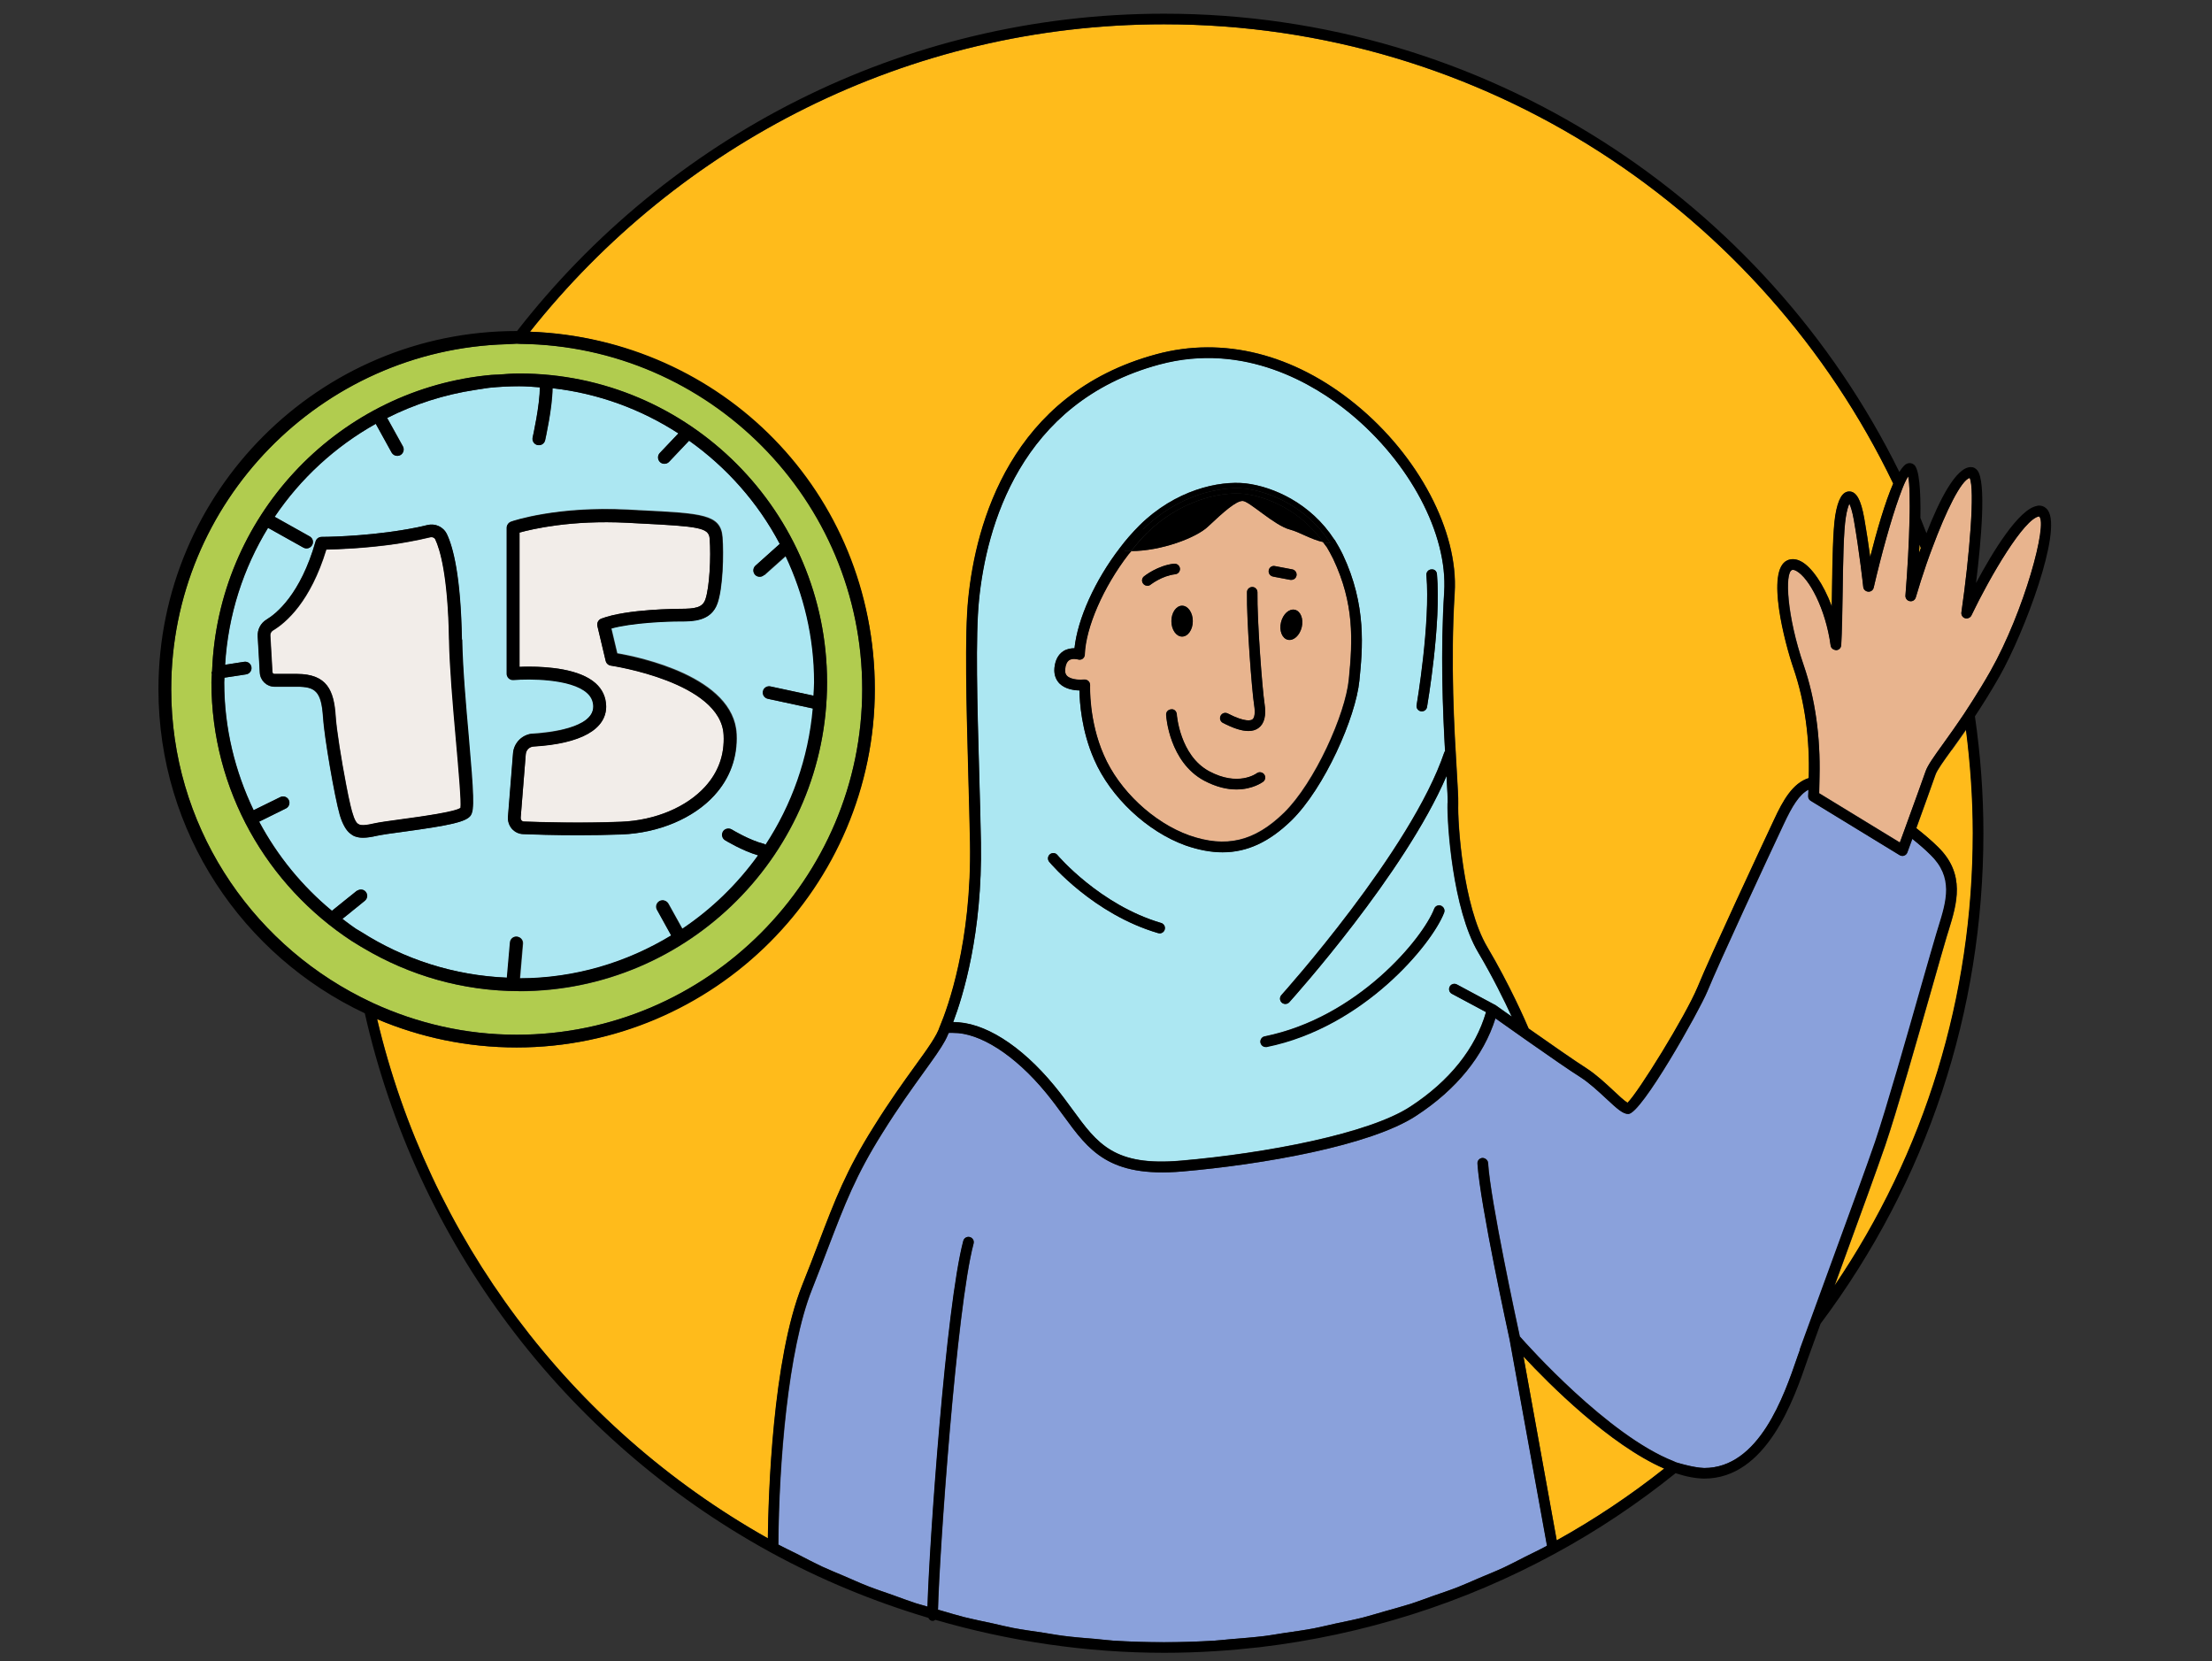 <svg xmlns="http://www.w3.org/2000/svg" width="257" height="193" viewBox="0 0 257 193" fill="none">
  <rect x="0" y="0" width="257" height="193" fill="#333333" stroke="none"/>
  <g clip-path="url(#clip0_7099_5827)">
    <path d="M154.14 63.529C154.14 63.529 154.076 63.465 154.051 63.427C153.948 63.26 153.82 63.119 153.705 62.966C152.323 62.671 151.03 61.827 149.878 61.519C148.035 61.046 145.142 58.191 144.361 58.191C143.58 58.191 142.147 59.471 140.368 61.148C138.998 62.479 134.876 64.015 131.42 64.015C131.318 64.143 131.203 64.259 131.1 64.374C128.182 68.175 126.134 72.86 126.019 76.022C126.019 76.214 125.916 76.393 125.763 76.508C125.596 76.623 125.404 76.649 125.225 76.585C125.059 76.534 124.547 76.444 124.201 76.675C123.945 76.841 123.792 77.187 123.74 77.686C123.689 78.172 123.856 78.39 123.971 78.505C124.457 78.979 125.596 78.979 125.955 78.927C125.98 78.927 126.006 78.927 126.019 78.927C126.172 78.927 126.326 78.991 126.441 79.094C126.569 79.222 126.646 79.388 126.633 79.567C126.633 79.606 126.467 83.689 128.233 87.695C130 91.791 133.993 95.529 138.153 97.027C142.441 98.524 145.744 97.743 149.174 94.403C152.745 90.895 156.304 82.959 156.7 78.915C157.161 74.319 157.34 70.095 154.883 64.911C154.64 64.412 154.384 63.951 154.115 63.503L154.14 63.529ZM138.576 72.156C138.576 73.142 138.025 73.948 137.334 73.948C136.643 73.948 136.092 73.142 136.092 72.156C136.092 71.171 136.643 70.364 137.334 70.364C138.025 70.364 138.576 71.171 138.576 72.156ZM133.302 68.047C133.123 68.047 132.944 67.971 132.828 67.817C132.611 67.548 132.649 67.164 132.918 66.959C132.982 66.908 134.505 65.692 136.412 65.487C136.745 65.462 137.052 65.705 137.091 66.038C137.129 66.383 136.886 66.678 136.54 66.716C135.004 66.883 133.699 67.907 133.686 67.919C133.571 68.009 133.43 68.06 133.302 68.06V68.047ZM146.755 90.819C146.678 90.87 145.539 91.715 143.644 91.715C142.608 91.715 141.34 91.459 139.894 90.691C135.875 88.527 135.491 83.279 135.478 83.062C135.452 82.716 135.708 82.435 136.054 82.409C136.4 82.345 136.681 82.639 136.707 82.985C136.707 83.036 137.065 87.772 140.47 89.603C143.811 91.407 145.91 89.91 146 89.833C146.268 89.628 146.665 89.692 146.857 89.961C147.062 90.23 147.011 90.614 146.742 90.819H146.755ZM146.217 84.572C145.897 84.803 145.513 84.918 145.04 84.918C144.272 84.918 143.286 84.611 142.07 83.971C141.763 83.817 141.648 83.446 141.814 83.139C141.98 82.831 142.339 82.716 142.646 82.883C144.707 83.945 145.347 83.689 145.5 83.574C145.769 83.382 145.846 82.78 145.705 81.91C145.436 80.195 144.822 72.143 144.873 68.79C144.873 68.457 145.155 68.188 145.488 68.188C145.833 68.188 146.102 68.47 146.089 68.815C146.038 72.041 146.652 80.079 146.908 81.718C147.126 83.113 146.896 84.073 146.204 84.572H146.217ZM147.408 66.255C147.472 65.923 147.804 65.692 148.124 65.769L150.147 66.153C150.48 66.217 150.697 66.537 150.633 66.87C150.582 67.164 150.326 67.369 150.032 67.369C149.993 67.369 149.955 67.369 149.916 67.369L147.894 66.985C147.561 66.921 147.344 66.601 147.408 66.268V66.255ZM151.248 72.86C151.017 73.82 150.3 74.473 149.635 74.319C148.969 74.166 148.611 73.257 148.841 72.297C149.072 71.337 149.788 70.684 150.454 70.838C151.12 70.991 151.478 71.9 151.248 72.86Z" fill="#E8B48E"/>
    <path d="M236.917 59.974C235.176 60.23 231.272 66.848 229.058 71.482C228.93 71.751 228.61 71.891 228.315 71.802C228.021 71.712 227.842 71.43 227.893 71.123C228.853 64.454 229.467 56.762 228.853 55.507C227.854 55.789 226.114 59.322 224.501 63.661C224.398 63.943 224.296 64.224 224.181 64.519C224.066 64.838 223.95 65.171 223.835 65.491C223.387 66.771 222.965 68.09 222.594 69.382C222.504 69.69 222.222 69.882 221.89 69.818C221.582 69.754 221.365 69.472 221.39 69.165C221.634 66.131 221.813 62.957 221.864 60.358C221.864 59.821 221.89 59.309 221.89 58.822C221.89 58.298 221.89 57.798 221.877 57.363C221.851 56.48 221.8 55.776 221.71 55.328C221.582 55.52 221.454 55.776 221.301 56.096C221.211 56.314 221.096 56.583 220.994 56.839C220.891 57.107 220.789 57.389 220.674 57.696C219.726 60.32 218.587 64.429 217.704 68.243C217.64 68.538 217.384 68.743 217.064 68.717C216.757 68.691 216.526 68.461 216.488 68.166C216.488 68.128 216.027 64.045 215.4 60.41C215.208 59.334 215.016 58.784 214.875 58.502C214.747 58.758 214.594 59.245 214.466 60.051C214.197 61.69 214.146 65.287 214.094 68.755C214.056 71.098 214.03 73.299 213.928 74.938C213.902 75.258 213.659 75.501 213.339 75.514C212.994 75.475 212.75 75.296 212.699 74.976C212.11 70.662 210.178 67.117 208.718 66.311C208.565 66.221 208.334 66.131 208.194 66.208C207.374 66.579 207.592 71.482 209.563 77.254C210.92 81.197 211.509 85.626 211.406 90.183C211.406 90.387 211.406 90.592 211.394 90.81C211.394 91.014 211.394 91.219 211.381 91.424C211.368 91.667 211.381 91.898 211.368 92.141L220.738 97.862C220.853 97.543 221.019 97.094 221.198 96.608C221.275 96.416 221.339 96.211 221.416 96.007C221.48 95.814 221.557 95.61 221.634 95.405C222.453 93.152 223.451 90.4 223.733 89.581C223.976 88.89 224.68 87.891 225.768 86.394C226.472 85.421 227.291 84.269 228.2 82.912C228.366 82.669 228.546 82.387 228.712 82.118C228.866 81.875 229.032 81.619 229.198 81.363C229.864 80.314 230.555 79.2 231.272 77.933C235.214 70.957 237.954 60.768 236.93 59.949L236.917 59.974Z" fill="#E8B48E"/>
    <path d="M137.346 73.949C138.032 73.949 138.588 73.147 138.588 72.157C138.588 71.168 138.032 70.365 137.346 70.365C136.66 70.365 136.104 71.168 136.104 72.157C136.104 73.147 136.66 73.949 137.346 73.949Z" fill="black"/>
    <path d="M148.827 72.298C148.597 73.258 148.955 74.167 149.621 74.32C150.287 74.474 151.003 73.821 151.234 72.861C151.464 71.901 151.106 70.992 150.44 70.839C149.775 70.685 149.058 71.338 148.827 72.298Z" fill="black"/>
    <path d="M144.617 57.375C141.583 57.042 136.885 58.322 133.25 61.932C132.585 62.597 131.996 63.301 131.433 64.018C134.889 64.018 139.01 62.482 140.38 61.151C142.159 59.474 143.605 58.194 144.373 58.194C145.141 58.194 148.047 61.049 149.89 61.522C151.029 61.829 152.335 62.674 153.717 62.969C151.196 59.372 147.292 57.708 144.617 57.375Z" fill="black"/>
    <path d="M133.238 61.935C136.873 58.325 141.571 57.045 144.604 57.378C147.279 57.698 151.171 59.375 153.705 62.971C153.987 63.035 154.268 63.099 154.563 63.099C151.798 58.76 147.343 57.084 144.681 56.764C141.75 56.444 136.796 57.532 132.803 61.499C132.035 62.267 131.305 63.099 130.614 64.008C130.87 64.034 131.151 64.008 131.42 64.008C131.983 63.291 132.572 62.587 133.238 61.922V61.935Z" fill="black"/>
    <path d="M52.201 74.312C52.073 66.837 51.139 63.816 50.601 62.677C50.498 62.472 50.242 62.357 49.974 62.434C49.193 62.626 48.386 62.78 47.593 62.933C47.35 62.972 47.106 63.023 46.863 63.061C46.633 63.1 46.403 63.138 46.185 63.176C42.562 63.714 39.222 63.829 37.929 63.855C36.086 69.884 33.27 72.329 31.734 73.25C31.529 73.378 31.401 73.596 31.427 73.852L31.67 78.063C31.67 78.204 31.772 78.306 31.9 78.306H34.537C38.019 78.319 38.825 80.201 39.017 83.234C39.106 84.706 39.682 88.354 40.233 91.17C40.412 92.13 40.591 92.975 40.745 93.615C40.796 93.845 40.86 94.088 40.911 94.268C41.052 94.767 41.18 95.112 41.321 95.368C41.654 95.97 42.127 95.983 43.484 95.676C44.099 95.535 45.289 95.368 46.658 95.189C48.86 94.882 52.943 94.332 53.545 93.858C53.673 93.346 53.315 89.276 52.995 85.679C52.662 81.916 52.291 77.653 52.227 74.351L52.201 74.312Z" fill="#F2EDE9"/>
    <path d="M70.991 77.325C70.684 77.286 70.453 77.056 70.376 76.761L69.416 72.717C69.327 72.358 69.532 71.987 69.877 71.859C72.834 70.733 78.965 70.72 79.029 70.72C80.821 70.72 81.628 70.566 81.96 69.632C82.447 68.237 82.626 64.678 82.46 62.553C82.357 61.299 81.244 61.146 74.293 60.8L72.86 60.723C66.37 60.39 61.826 61.465 60.367 61.862V77.466C60.674 77.453 61.045 77.44 61.48 77.44C63.721 77.44 67.356 77.722 69.212 79.373C69.993 80.077 70.402 80.96 70.428 81.984C70.479 84.698 67.496 86.374 62.005 86.707C61.506 86.733 61.122 87.117 61.084 87.616L60.495 94.989C60.495 95.104 60.52 95.206 60.597 95.296C60.648 95.347 60.725 95.411 60.853 95.424C62.709 95.501 67.509 95.641 72.194 95.45C76.098 95.296 79.733 93.773 81.909 91.392C83.458 89.689 84.188 87.667 84.073 85.376C83.778 79.219 71.106 77.325 70.978 77.312L70.991 77.325Z" fill="#F2EDE9"/>
    <path d="M60.47 39.942C60.329 39.942 60.175 39.916 60.034 39.916C59.894 39.916 59.766 39.929 59.638 39.942C59.382 39.942 59.138 39.967 58.882 39.98C37.289 40.594 19.894 58.322 19.894 80.057C19.894 95.686 28.892 109.215 41.961 115.846C42.191 115.961 42.422 116.063 42.639 116.178C42.882 116.294 43.126 116.422 43.382 116.537C48.463 118.866 54.095 120.198 60.034 120.198C82.166 120.198 100.175 102.188 100.175 80.057C100.175 57.926 82.409 40.172 60.47 39.942ZM60.329 115.142C53.724 115.142 47.542 113.298 42.23 110.15C41.999 110.009 41.756 109.868 41.526 109.727C41.308 109.586 41.078 109.458 40.86 109.318C31.068 102.905 24.566 91.846 24.566 79.263C24.566 78.93 24.604 78.61 24.617 78.29C24.617 78.265 24.578 78.252 24.578 78.214C24.578 78.124 24.617 78.06 24.642 77.983C25.282 60.166 38.902 45.625 56.297 43.641C56.553 43.615 56.809 43.59 57.052 43.564C57.334 43.538 57.615 43.538 57.884 43.526C58.703 43.474 59.51 43.398 60.329 43.398C80.041 43.398 96.092 59.487 96.092 79.276C96.092 99.065 80.054 115.154 60.329 115.154V115.142Z" fill="#B1CC4F"/>
    <path d="M224.271 99.263C223.683 98.674 222.953 98.059 222.198 97.445C221.865 98.379 221.622 99.019 221.622 99.019C221.558 99.199 221.417 99.327 221.251 99.391C221.187 99.416 221.11 99.429 221.046 99.429C220.931 99.429 220.828 99.403 220.726 99.34L210.396 93.029C210.191 92.914 210.089 92.683 210.102 92.453C210.127 92.21 210.102 91.98 210.127 91.736C209.052 92.299 208.233 93.656 207.247 95.755C205.366 99.749 199.772 111.768 198.39 115.148C197.404 117.503 190.723 129.407 189.199 129.407C188.572 129.407 187.919 128.818 186.614 127.602C185.705 126.757 184.681 125.81 183.657 125.144C182.531 124.44 179.945 122.636 177.59 120.997C177.398 120.856 177.206 120.728 177.027 120.6C176.835 120.46 176.643 120.332 176.464 120.204C175.363 119.423 174.377 118.732 173.763 118.296C172.393 122.661 169.231 126.565 164.559 129.612C159.235 133.119 146.588 135.295 137.36 136.088C128.848 136.818 126.531 133.656 123.6 129.637C122.972 128.78 122.307 127.871 121.539 126.936C117.904 122.52 113.833 119.96 110.761 119.986C110.595 119.986 110.416 119.96 110.249 119.986C110.224 120.037 110.185 120.101 110.16 120.165C110.057 120.396 109.955 120.626 109.827 120.869C109.276 121.868 108.432 123.032 107.331 124.568C106.025 126.386 104.387 128.639 102.556 131.583C99.433 136.549 98.166 139.89 96.233 144.933C95.683 146.38 95.068 147.98 94.352 149.797C91.561 156.799 90.511 170.047 90.448 179.429C91.151 179.813 91.881 180.146 92.598 180.504C93.571 181.004 94.543 181.516 95.542 181.989C96.374 182.373 97.231 182.719 98.076 183.077C99.023 183.487 99.945 183.909 100.905 184.28C101.827 184.639 102.774 184.946 103.708 185.279C104.604 185.599 105.5 185.944 106.409 186.239C106.857 186.38 107.318 186.495 107.779 186.636C107.984 179.442 109.916 151.794 111.939 144.14C112.028 143.807 112.374 143.615 112.694 143.704C113.027 143.794 113.219 144.127 113.129 144.46C111.132 151.96 109.148 180.504 108.995 186.994C109.148 187.045 109.302 187.084 109.456 187.122C110.313 187.365 111.158 187.634 112.028 187.852C113.116 188.133 114.23 188.351 115.331 188.581C116.137 188.76 116.931 188.965 117.75 189.119C118.915 189.336 120.092 189.503 121.257 189.669C122.012 189.784 122.768 189.925 123.535 190.028C124.816 190.194 126.108 190.284 127.401 190.399C128.067 190.45 128.719 190.54 129.385 190.591C131.343 190.719 133.302 190.77 135.26 190.77C137.219 190.77 139.164 190.706 141.11 190.591C141.763 190.552 142.416 190.463 143.068 190.412C144.361 190.309 145.641 190.207 146.921 190.053C147.702 189.951 148.47 189.81 149.251 189.695C150.39 189.528 151.542 189.375 152.681 189.157C153.513 189.004 154.332 188.786 155.164 188.607C156.227 188.376 157.302 188.172 158.364 187.903C159.209 187.685 160.041 187.416 160.886 187.186C161.91 186.892 162.934 186.623 163.945 186.303C164.803 186.034 165.635 185.714 166.479 185.407C167.465 185.061 168.451 184.741 169.424 184.357C170.268 184.024 171.087 183.653 171.919 183.295C172.867 182.898 173.827 182.514 174.761 182.079C175.58 181.695 176.374 181.272 177.18 180.863C178.038 180.428 178.908 180.031 179.753 179.57L175.427 155.698C175.427 155.698 175.427 155.698 175.427 155.685C175.286 155.045 171.971 139.864 171.676 135.167C171.651 134.821 171.907 134.54 172.252 134.514C172.559 134.514 172.88 134.757 172.905 135.09C173.174 139.455 176.259 153.688 176.591 155.25C177.475 156.261 186.844 166.744 194.447 169.74C194.55 169.778 194.665 169.842 194.767 169.88C194.896 169.932 194.998 169.932 195.126 169.983C195.382 170.06 195.612 170.124 195.843 170.175C196.649 170.38 197.391 170.508 198.019 170.533C204.406 170.533 207.286 162.162 208.835 157.656L208.886 157.503C208.963 157.298 209.052 157.042 209.142 156.799C209.334 156.274 209.551 155.672 209.795 155.007C209.987 154.469 210.204 153.906 210.422 153.292C210.422 153.266 210.447 153.228 210.46 153.189C211.267 150.949 212.252 148.261 213.251 145.535C215.055 140.607 216.911 135.512 217.897 132.671C219.215 128.767 221.596 120.434 223.324 114.341C224.079 111.679 224.694 109.516 225.014 108.492L225.244 107.736C226.217 104.613 227.049 101.912 224.31 99.263H224.271Z" fill="#8AA1DB"/>
    <path d="M168.194 93.305C168.207 92.768 168.143 91.641 168.053 90.131C163.164 101.484 150.364 115.769 149.788 116.409C149.672 116.55 149.493 116.614 149.327 116.614C149.186 116.614 149.032 116.563 148.917 116.46C148.661 116.23 148.648 115.846 148.866 115.59C149.02 115.424 163.983 98.745 167.81 87.353C167.823 87.315 167.861 87.302 167.887 87.264C167.618 82.489 167.336 75.769 167.784 68.768C168.207 62.035 163.765 53.651 156.751 47.929C152.783 44.691 144.616 39.648 134.671 42.336C118.428 46.726 114.575 61.331 113.743 69.638C113.308 73.888 113.538 81.939 113.756 89.721C113.832 92.55 113.909 95.328 113.96 97.849C114.152 108.422 111.861 115.756 110.735 118.726C114.242 118.688 118.568 121.35 122.498 126.124C123.279 127.072 123.957 128.006 124.597 128.876C127.503 132.857 129.423 135.507 137.244 134.816C147.036 133.971 159.068 131.692 163.868 128.531C168.412 125.561 171.432 121.772 172.648 117.561L168.68 115.436C168.373 115.27 168.271 114.899 168.424 114.604C168.591 114.297 168.962 114.195 169.256 114.348L173.672 116.716C173.698 116.716 173.724 116.716 173.736 116.742C173.762 116.755 174.517 117.305 175.618 118.073C174.773 116.256 173.416 113.465 171.714 110.598C168.757 105.606 168.092 95.648 168.168 93.28L168.194 93.305ZM165.724 66.822C165.698 66.476 165.941 66.182 166.287 66.156C166.684 66.105 166.927 66.374 166.952 66.72C167.452 72.467 165.864 81.747 165.8 82.131C165.749 82.438 165.493 82.643 165.199 82.643C165.16 82.643 165.135 82.643 165.096 82.643C164.764 82.579 164.533 82.272 164.597 81.939C164.61 81.836 166.223 72.428 165.736 66.835L165.724 66.822ZM134.735 108.422C134.735 108.422 134.62 108.422 134.556 108.396C127.055 106.182 122.114 100.358 121.909 100.115C121.692 99.859 121.73 99.462 121.986 99.244C122.242 99.027 122.639 99.052 122.856 99.321C122.908 99.385 127.772 105.12 134.914 107.219C135.247 107.321 135.426 107.654 135.336 107.987C135.26 108.256 135.016 108.435 134.748 108.435L134.735 108.422ZM137.756 98.208C133.288 96.608 129.013 92.588 127.119 88.211C125.647 84.883 125.429 81.58 125.416 80.198C124.751 80.185 123.765 80.032 123.112 79.404C122.792 79.084 122.421 78.508 122.511 77.574C122.613 76.665 122.959 76.025 123.535 75.641C123.97 75.36 124.444 75.308 124.84 75.296C125.186 71.904 127.208 67.411 130.127 63.622C130.792 62.739 131.548 61.868 132.367 61.049C136.565 56.889 141.66 55.801 144.744 56.147C147.919 56.531 152.271 58.438 155.01 62.649C155.048 62.688 155.087 62.726 155.112 62.777C155.42 63.289 155.727 63.827 156.008 64.403C158.799 70.316 158.3 75.36 157.941 79.046C157.519 83.321 153.896 91.526 150.044 95.302C147.484 97.798 144.911 99.001 142.044 99.001C140.687 99.001 139.266 98.732 137.756 98.208ZM147.176 121.606C147.176 121.606 147.1 121.606 147.048 121.606C146.754 121.606 146.511 121.401 146.447 121.107C146.383 120.774 146.6 120.441 146.933 120.377C157.736 118.201 165.301 109.011 166.632 105.555C166.748 105.235 167.119 105.068 167.426 105.196C167.746 105.324 167.9 105.67 167.784 105.99C166.376 109.638 158.44 119.302 147.176 121.58V121.606Z" fill="#ACE7F2"/>
    <path d="M88.783 66.804C88.642 66.932 88.463 66.996 88.284 66.996C88.079 66.996 87.874 66.92 87.733 66.753C87.465 66.446 87.49 65.985 87.797 65.704L90.613 63.182C88.079 58.395 84.457 54.299 80.079 51.188L77.749 53.646C77.609 53.8 77.404 53.876 77.212 53.876C77.033 53.876 76.841 53.812 76.7 53.672C76.405 53.39 76.393 52.929 76.674 52.622L78.837 50.344C74.524 47.553 69.557 45.697 64.207 45.096C64.194 47.336 63.388 50.971 63.349 51.137C63.273 51.483 62.965 51.713 62.633 51.713C62.581 51.713 62.53 51.713 62.466 51.7C62.069 51.611 61.813 51.214 61.903 50.817C61.903 50.779 62.748 47.016 62.735 44.993C61.941 44.942 61.148 44.865 60.341 44.865C59.164 44.865 57.999 44.929 56.86 45.044C56.565 45.07 56.284 45.134 56.002 45.172C55.746 45.211 55.49 45.249 55.247 45.288C51.612 45.838 48.169 46.952 44.994 48.552L46.825 51.854C47.017 52.212 46.889 52.66 46.53 52.865C46.415 52.929 46.3 52.955 46.172 52.955C45.916 52.955 45.66 52.814 45.519 52.571L43.676 49.23C38.965 51.867 34.933 55.579 31.925 60.033L35.996 62.312C36.354 62.516 36.482 62.964 36.277 63.323C36.137 63.566 35.893 63.707 35.637 63.707C35.509 63.707 35.394 63.681 35.279 63.617L31.157 61.313C28.29 65.998 26.511 71.412 26.165 77.224L28.38 76.878C28.789 76.814 29.161 77.096 29.225 77.492C29.289 77.902 29.007 78.273 28.61 78.337L26.089 78.721C26.089 78.9 26.063 79.08 26.063 79.259C26.063 84.584 27.317 89.614 29.481 94.12L32.578 92.596C32.949 92.417 33.385 92.571 33.564 92.929C33.743 93.3 33.589 93.736 33.231 93.915L30.121 95.451C32.245 99.432 35.125 102.952 38.581 105.806L40.373 104.36L40.937 103.912L41.474 103.476C41.474 103.476 41.5 103.476 41.513 103.476C41.833 103.246 42.268 103.297 42.511 103.604C42.767 103.924 42.716 104.385 42.396 104.641L41.692 105.217L41.116 105.678L40.553 106.139L39.797 106.74C40.092 106.958 40.386 107.188 40.681 107.406C40.911 107.56 41.116 107.739 41.346 107.88C41.564 108.02 41.794 108.148 42.012 108.276C46.953 111.425 52.738 113.332 58.946 113.588L59.305 109.492C59.343 109.083 59.701 108.776 60.111 108.827C60.521 108.865 60.815 109.224 60.777 109.633L60.431 113.665C66.869 113.652 72.885 111.809 78.031 108.686L76.38 105.704C76.188 105.345 76.316 104.897 76.674 104.692C77.033 104.5 77.481 104.628 77.685 104.987L79.311 107.918C82.741 105.627 85.711 102.721 88.13 99.38C86.274 98.843 84.367 97.678 84.29 97.627C83.945 97.409 83.829 96.961 84.047 96.616C84.265 96.27 84.713 96.168 85.058 96.372C85.084 96.385 87.132 97.64 88.86 98.062C88.911 98.075 88.937 98.139 88.988 98.164C92.034 93.531 93.98 88.129 94.492 82.318L89.257 81.192C88.86 81.102 88.604 80.718 88.693 80.321C88.783 79.924 89.167 79.656 89.564 79.758L94.569 80.833C94.594 80.321 94.645 79.809 94.645 79.297C94.645 74.036 93.429 69.07 91.317 64.603L88.821 66.83L88.783 66.804ZM54.684 94.721C54.146 95.502 52.162 95.899 46.837 96.628C45.506 96.808 44.354 96.974 43.791 97.089C43.151 97.23 42.613 97.32 42.153 97.32C41.82 97.32 41.525 97.268 41.269 97.179C41.026 97.102 40.834 96.961 40.642 96.808C40.412 96.616 40.22 96.372 40.041 96.065C39.823 95.681 39.631 95.246 39.465 94.67C38.863 92.596 37.66 85.595 37.519 83.316C37.327 80.296 36.597 79.784 34.511 79.784H31.887C30.978 79.784 30.223 79.067 30.172 78.145L29.929 73.934C29.89 73.128 30.274 72.385 30.953 71.976C32.079 71.297 34.895 69.057 36.649 62.913C36.738 62.593 37.033 62.376 37.353 62.376C37.404 62.376 42.037 62.363 46.786 61.569C47.017 61.531 47.247 61.492 47.465 61.454C47.708 61.403 47.964 61.352 48.207 61.313C48.681 61.224 49.141 61.121 49.602 61.006C50.549 60.763 51.497 61.198 51.906 62.056C52.636 63.566 53.519 66.932 53.647 74.292C53.711 77.544 54.069 81.78 54.402 85.518C54.991 92.289 55.093 94.081 54.645 94.721H54.684ZM83.01 92.392C80.578 95.054 76.559 96.756 72.258 96.923C70.543 96.987 68.802 97.012 67.215 97.012C64.399 97.012 61.993 96.936 60.802 96.884C60.29 96.859 59.829 96.641 59.497 96.27C59.164 95.886 58.985 95.374 59.036 94.862L59.625 87.489C59.714 86.26 60.713 85.288 61.941 85.211C63.605 85.108 69.02 84.596 68.969 81.998C68.969 81.384 68.713 80.884 68.239 80.449C66.37 78.772 61.455 78.811 59.714 78.952C59.497 78.977 59.305 78.9 59.151 78.76C58.997 78.619 58.908 78.414 58.908 78.209V61.275C58.908 60.955 59.113 60.673 59.407 60.571C59.625 60.494 64.719 58.766 72.949 59.188L74.383 59.265C81.577 59.624 83.74 59.726 83.957 62.376C84.111 64.385 84.009 68.276 83.381 70.068C82.652 72.142 80.565 72.142 79.055 72.142C77.545 72.142 73.449 72.296 71.042 72.974L71.733 75.88C74.268 76.315 85.276 78.593 85.596 85.262C85.724 87.924 84.841 90.382 83.036 92.353L83.01 92.392Z" fill="#ACE7F2"/>
    <path d="M177.001 157.576L180.866 178.939C185.206 176.533 189.391 173.743 193.346 170.607C187.023 167.855 179.983 160.802 176.988 157.576H177.001Z" fill="#FFBB1B"/>
    <path d="M226.754 87.14C225.807 88.446 225.064 89.483 224.885 90.008C224.591 90.878 223.49 93.899 222.658 96.216C223.58 96.945 224.437 97.675 225.154 98.379C228.431 101.553 227.356 105.035 226.408 108.107L226.178 108.849C225.871 109.873 225.256 112.024 224.501 114.686C222.76 120.779 220.392 129.137 219.048 133.067C218.063 135.921 216.207 141.016 214.402 145.956C213.967 147.134 213.544 148.299 213.135 149.438C223.682 133.899 229.237 115.8 229.237 96.804C229.237 92.734 228.943 88.728 228.444 84.785C227.842 85.656 227.266 86.462 226.767 87.153L226.754 87.14Z" fill="#FFBB1B"/>
    <path d="M223.17 63.662C223.119 63.534 223.068 63.394 223.017 63.266C223.004 63.586 222.991 63.906 222.965 64.226C223.029 64.046 223.106 63.854 223.17 63.662Z" fill="#FFBB1B"/>
    <path d="M214.863 57.096C215.682 57.096 216.22 58.056 216.604 60.219C216.873 61.743 217.103 63.343 217.295 64.699C218.063 61.679 219.023 58.351 219.97 56.175C204.789 24.635 172.521 2.824 135.247 2.824C105.423 2.824 78.812 16.802 61.583 38.536C83.804 39.368 101.647 57.659 101.647 80.072C101.647 102.485 82.984 121.685 60.034 121.685C54.287 121.685 48.809 120.507 43.829 118.395C49.807 143.65 66.05 165.666 89.231 178.709C89.295 173.627 89.769 157.947 93.212 149.32C93.928 147.515 94.543 145.928 95.093 144.482C97.052 139.362 98.332 135.983 101.519 130.914C103.375 127.931 105.013 125.666 106.332 123.835C107.817 121.787 108.879 120.315 109.212 119.24C109.212 119.227 109.237 119.215 109.237 119.189C110.108 117.115 112.924 109.474 112.719 97.89C112.681 95.368 112.591 92.591 112.514 89.775C112.297 81.954 112.066 73.851 112.514 69.525C113.385 60.898 117.391 45.743 134.351 41.16C142.121 39.048 150.364 41.122 157.532 46.984C164.853 52.962 169.461 61.755 169.026 68.859C168.514 77.051 168.988 84.911 169.269 89.608C169.372 91.4 169.449 92.693 169.436 93.346C169.359 95.637 169.986 105.237 172.802 109.999C175.426 114.415 177.269 118.664 177.615 119.483C180.124 121.237 183.132 123.336 184.322 124.091C185.449 124.821 186.511 125.807 187.458 126.69C188.009 127.215 188.751 127.893 189.109 128.111C190.351 126.92 195.829 118.075 197.25 114.671C198.748 111.01 204.738 98.197 206.133 95.227C207.17 93 208.297 90.991 210.165 90.389C210.293 85.909 209.73 81.544 208.399 77.666C207.401 74.773 205.135 66.235 207.682 65.096C208.028 64.943 208.591 64.84 209.321 65.25C210.485 65.903 211.868 67.823 212.841 70.447C212.841 69.896 212.853 69.333 212.866 68.757C212.917 65.25 212.969 61.615 213.25 59.874C213.557 58.005 214.082 57.096 214.876 57.096H214.863Z" fill="#FFBB1B"/>
    <path d="M157.941 79.061C158.312 75.374 158.812 70.331 156.008 64.417C155.727 63.829 155.42 63.304 155.112 62.792C155.087 62.741 155.048 62.702 155.01 62.664C152.271 58.453 147.932 56.545 144.744 56.161C141.647 55.816 136.552 56.904 132.367 61.064C131.548 61.896 130.78 62.753 130.127 63.637C127.208 67.425 125.199 71.918 124.84 75.31C124.444 75.31 123.97 75.374 123.535 75.656C122.946 76.04 122.6 76.68 122.511 77.589C122.421 78.523 122.792 79.099 123.112 79.419C123.752 80.046 124.738 80.2 125.416 80.213C125.442 81.595 125.66 84.897 127.119 88.225C129.013 92.603 133.288 96.622 137.756 98.222C139.279 98.747 140.7 99.016 142.044 99.016C144.911 99.016 147.484 97.8 150.044 95.317C153.896 91.541 157.519 83.336 157.941 79.061ZM132.802 61.499C136.796 57.531 141.749 56.443 144.68 56.763C147.343 57.083 151.797 58.76 154.562 63.099C154.268 63.099 153.986 63.022 153.704 62.971C153.82 63.125 153.935 63.265 154.05 63.432C154.076 63.47 154.101 63.509 154.14 63.534C154.396 63.969 154.664 64.443 154.908 64.942C157.352 70.126 157.173 74.35 156.725 78.945C156.328 82.99 152.77 90.939 149.199 94.433C145.768 97.774 142.466 98.555 138.178 97.057C134.018 95.573 130.024 91.822 128.258 87.726C126.492 83.733 126.658 79.637 126.658 79.598C126.658 79.419 126.594 79.24 126.466 79.125C126.351 79.022 126.197 78.958 126.044 78.958C126.018 78.958 125.992 78.958 125.98 78.958C125.621 78.997 124.469 79.009 123.996 78.536C123.868 78.421 123.714 78.19 123.765 77.717C123.816 77.217 123.983 76.872 124.226 76.705C124.572 76.475 125.084 76.565 125.25 76.616C125.429 76.68 125.634 76.641 125.788 76.539C125.941 76.424 126.044 76.245 126.044 76.053C126.159 72.891 128.194 68.206 131.125 64.405C131.215 64.277 131.343 64.161 131.445 64.046C131.176 64.046 130.895 64.046 130.639 64.046C131.33 63.137 132.072 62.293 132.828 61.537L132.802 61.499Z" fill="black"/>
    <path d="M96.092 79.263C96.092 59.487 80.053 43.385 60.329 43.385C59.497 43.385 58.69 43.449 57.884 43.513C57.602 43.526 57.321 43.526 57.052 43.551C56.796 43.577 56.54 43.602 56.297 43.628C38.901 45.599 25.282 60.153 24.642 77.97C24.629 78.047 24.565 78.124 24.578 78.201C24.578 78.226 24.617 78.252 24.617 78.278C24.617 78.61 24.565 78.93 24.565 79.25C24.565 91.833 31.068 102.892 40.86 109.305C41.077 109.446 41.308 109.574 41.525 109.714C41.756 109.855 41.986 110.009 42.229 110.137C47.541 113.286 53.724 115.129 60.329 115.129C80.041 115.129 96.092 99.039 96.092 79.25V79.263ZM41.986 108.281C41.769 108.14 41.538 108.025 41.321 107.884C41.09 107.73 40.873 107.564 40.655 107.41C40.348 107.193 40.066 106.975 39.772 106.745L40.527 106.143L41.09 105.682L41.666 105.222L42.37 104.646C42.69 104.39 42.741 103.929 42.485 103.609C42.242 103.302 41.807 103.263 41.487 103.481C41.487 103.481 41.461 103.481 41.449 103.481L40.911 103.916L40.348 104.364L38.556 105.81C35.1 102.956 32.22 99.436 30.095 95.455L33.205 93.919C33.577 93.74 33.717 93.292 33.538 92.934C33.359 92.562 32.911 92.422 32.553 92.601L29.455 94.124C27.292 89.618 26.037 84.588 26.037 79.263C26.037 79.084 26.063 78.905 26.063 78.726L28.585 78.342C28.981 78.278 29.263 77.906 29.199 77.497C29.135 77.087 28.764 76.818 28.354 76.882L26.14 77.228C26.485 71.417 28.265 66.002 31.132 61.318L35.253 63.622C35.369 63.686 35.497 63.711 35.612 63.711C35.868 63.711 36.124 63.57 36.252 63.327C36.457 62.969 36.329 62.521 35.97 62.316L31.9 60.038C34.908 55.57 38.94 51.871 43.65 49.234L45.493 52.575C45.634 52.818 45.877 52.959 46.146 52.959C46.274 52.959 46.389 52.934 46.505 52.87C46.863 52.678 46.991 52.217 46.799 51.858L44.969 48.556C48.143 46.956 51.586 45.842 55.221 45.292C55.477 45.254 55.733 45.202 55.977 45.177C56.271 45.138 56.553 45.074 56.834 45.049C57.986 44.934 59.138 44.87 60.316 44.87C61.122 44.87 61.916 44.934 62.709 44.998C62.735 47.02 61.89 50.783 61.877 50.822C61.788 51.218 62.044 51.615 62.441 51.705C62.492 51.705 62.556 51.718 62.607 51.718C62.953 51.718 63.247 51.487 63.324 51.142C63.362 50.975 64.169 47.34 64.181 45.1C69.532 45.702 74.498 47.558 78.812 50.348L76.649 52.626C76.367 52.921 76.38 53.394 76.674 53.676C76.815 53.817 76.994 53.881 77.186 53.881C77.378 53.881 77.583 53.804 77.724 53.65L80.053 51.193C84.431 54.303 88.066 58.399 90.588 63.186L87.772 65.708C87.465 65.977 87.439 66.45 87.708 66.758C87.849 66.924 88.053 67.001 88.258 67.001C88.437 67.001 88.604 66.937 88.757 66.809L91.253 64.582C93.365 69.049 94.581 74.015 94.581 79.276C94.581 79.801 94.53 80.3 94.505 80.812L89.5 79.737C89.103 79.647 88.706 79.903 88.629 80.3C88.54 80.697 88.796 81.094 89.193 81.17L94.428 82.297C93.916 88.108 91.97 93.51 88.924 98.143C88.873 98.118 88.847 98.066 88.796 98.041C87.068 97.618 85.007 96.364 84.994 96.351C84.649 96.146 84.188 96.249 83.983 96.594C83.778 96.94 83.881 97.401 84.226 97.606C84.316 97.657 86.223 98.822 88.066 99.359C85.66 102.7 82.677 105.606 79.247 107.897L77.621 104.966C77.417 104.607 76.969 104.479 76.61 104.671C76.252 104.876 76.124 105.324 76.316 105.682L77.967 108.665C72.821 111.788 66.805 113.631 60.367 113.644L60.713 109.612C60.751 109.202 60.444 108.844 60.047 108.806C59.637 108.754 59.279 109.074 59.241 109.471L58.882 113.567C52.674 113.311 46.889 111.404 41.948 108.255L41.986 108.281Z" fill="black"/>
    <path d="M53.673 74.287C53.545 66.914 52.649 63.56 51.932 62.05C51.522 61.193 50.562 60.757 49.628 61.001C49.167 61.116 48.706 61.218 48.233 61.308C47.989 61.359 47.733 61.41 47.49 61.449C47.26 61.487 47.029 61.525 46.812 61.564C42.063 62.357 37.429 62.37 37.378 62.37C37.045 62.37 36.751 62.588 36.674 62.908C34.921 69.052 32.105 71.292 30.978 71.97C30.3 72.38 29.903 73.122 29.954 73.928L30.197 78.14C30.249 79.049 31.004 79.765 31.913 79.765H34.537C36.623 79.765 37.353 80.29 37.545 83.311C37.685 85.576 38.889 92.578 39.49 94.665C39.657 95.24 39.849 95.689 40.066 96.06C40.245 96.367 40.437 96.623 40.668 96.802C40.86 96.956 41.052 97.097 41.295 97.173C41.564 97.263 41.845 97.314 42.178 97.314C42.639 97.314 43.177 97.237 43.817 97.084C44.367 96.956 45.519 96.802 46.863 96.623C52.188 95.893 54.185 95.496 54.709 94.716C55.145 94.076 55.055 92.284 54.466 85.513C54.133 81.775 53.762 77.538 53.711 74.287H53.673ZM53.506 93.832C52.917 94.306 48.822 94.869 46.62 95.164C45.25 95.356 44.073 95.509 43.446 95.65C42.076 95.957 41.602 95.945 41.282 95.343C41.142 95.087 41.026 94.741 40.873 94.242C40.822 94.076 40.77 93.832 40.706 93.589C40.553 92.949 40.373 92.117 40.194 91.144C39.657 88.329 39.068 84.68 38.978 83.209C38.786 80.175 37.967 78.293 34.498 78.281H31.861C31.733 78.281 31.631 78.178 31.631 78.037L31.388 73.826C31.375 73.57 31.49 73.353 31.695 73.225C33.244 72.303 36.06 69.858 37.89 63.829C39.183 63.804 42.524 63.688 46.146 63.151C46.377 63.112 46.607 63.074 46.825 63.036C47.068 62.997 47.311 62.959 47.554 62.908C48.348 62.767 49.154 62.6 49.935 62.408C50.204 62.332 50.46 62.447 50.562 62.652C51.1 63.791 52.034 66.812 52.162 74.287C52.226 77.602 52.597 81.865 52.93 85.615C53.25 89.212 53.609 93.282 53.481 93.794L53.506 93.832Z" fill="black"/>
    <path d="M61.916 85.23C60.687 85.307 59.702 86.28 59.599 87.508L59.011 94.881C58.972 95.393 59.139 95.905 59.471 96.289C59.817 96.673 60.278 96.891 60.777 96.904C61.967 96.955 64.374 97.032 67.19 97.032C68.79 97.032 70.518 97.006 72.233 96.942C76.534 96.763 80.553 95.073 82.985 92.411C84.79 90.44 85.673 87.995 85.545 85.32C85.225 78.664 74.23 76.385 71.683 75.937L70.991 73.032C73.398 72.353 77.507 72.2 79.004 72.2C80.502 72.2 82.601 72.2 83.331 70.126C83.958 68.347 84.073 64.443 83.906 62.433C83.702 59.784 81.526 59.681 74.332 59.323L72.898 59.246C64.655 58.824 59.561 60.552 59.356 60.629C59.062 60.731 58.857 61.013 58.857 61.333V78.267C58.857 78.472 58.947 78.677 59.1 78.817C59.254 78.958 59.446 79.022 59.663 79.009C61.404 78.856 66.319 78.83 68.188 80.507C68.662 80.929 68.905 81.441 68.918 82.056C68.969 84.654 63.554 85.166 61.891 85.269L61.916 85.23ZM70.415 81.992C70.39 80.968 69.98 80.085 69.199 79.38C67.356 77.716 63.721 77.448 61.468 77.448C61.046 77.448 60.662 77.448 60.355 77.473V61.87C61.814 61.461 66.358 60.398 72.847 60.731L74.281 60.808C81.231 61.153 82.345 61.307 82.447 62.561C82.614 64.699 82.434 68.245 81.948 69.64C81.615 70.574 80.809 70.728 79.017 70.728C78.953 70.728 72.822 70.728 69.865 71.867C69.519 71.995 69.327 72.366 69.404 72.725L70.364 76.769C70.428 77.064 70.671 77.281 70.978 77.332C71.106 77.358 83.778 79.24 84.073 85.397C84.188 87.701 83.459 89.723 81.91 91.412C79.734 93.793 76.099 95.304 72.195 95.47C67.497 95.662 62.697 95.508 60.854 95.445C60.726 95.445 60.636 95.38 60.598 95.317C60.521 95.24 60.495 95.124 60.495 95.009L61.084 87.636C61.123 87.137 61.507 86.753 62.006 86.728C67.484 86.408 70.479 84.731 70.428 82.004L70.415 81.992Z" fill="black"/>
    <path d="M236.7 58.767C234.576 59.075 231.504 64.131 229.584 67.727C230.172 62.927 230.812 55.9 229.724 54.62C229.532 54.39 229.276 54.262 229.008 54.262H228.982C227.254 54.262 225.334 58.076 223.824 61.942C223.593 61.353 223.363 60.751 223.12 60.163C223.171 56.975 222.992 54.467 222.377 53.98C222.16 53.801 221.891 53.75 221.622 53.839C221.315 53.929 221.008 54.3 220.675 54.825C205.136 23.324 172.688 1.59 135.248 1.59C104.72 1.59 77.52 16.041 60.073 38.454C60.06 38.454 60.048 38.454 60.022 38.454C37.072 38.454 18.409 57.129 18.409 80.067C18.409 96.707 28.24 111.055 42.384 117.711C48.323 144.041 65.244 167.017 89.526 180.329C95.35 183.516 101.507 186.051 107.856 187.945C107.958 188.15 108.124 188.303 108.368 188.303C108.483 188.303 108.572 188.239 108.675 188.175C117.289 190.671 126.236 192.003 135.26 192.003C137.244 192.003 139.228 191.939 141.212 191.811C142.94 191.708 144.668 191.542 146.384 191.35C158.416 189.929 170.128 186.23 180.726 180.444C185.59 177.807 190.288 174.671 194.678 171.139C195.958 171.561 197.059 171.753 198.006 171.766C205.264 171.766 208.438 162.511 209.974 158.044L210.025 157.891C210.371 156.931 210.896 155.471 211.523 153.769C223.9 137.244 230.441 117.532 230.441 96.771C230.441 92.163 230.096 87.644 229.456 83.215C230.352 81.859 231.312 80.335 232.323 78.556C235.228 73.411 239.606 61.737 237.942 59.292C237.648 58.87 237.2 58.665 236.688 58.755L236.7 58.767ZM213.11 149.417C213.52 148.291 213.942 147.126 214.377 145.935C216.182 141.007 218.038 135.9 219.024 133.046C220.355 129.116 222.736 120.758 224.476 114.665C225.232 112.015 225.846 109.852 226.153 108.828L226.384 108.086C227.331 105.014 228.419 101.532 225.129 98.358C224.425 97.654 223.555 96.924 222.633 96.195C223.465 93.891 224.566 90.857 224.86 89.987C225.04 89.462 225.782 88.425 226.729 87.119C227.228 86.428 227.792 85.622 228.406 84.751C228.905 88.694 229.2 92.7 229.2 96.771C229.2 115.766 223.644 133.865 213.097 149.404L213.11 149.417ZM209.116 156.803C209.027 157.059 208.937 157.302 208.86 157.507L208.809 157.66C207.26 162.166 204.38 170.537 197.993 170.537C197.366 170.511 196.624 170.383 195.817 170.179C195.587 170.115 195.356 170.063 195.1 169.987C194.972 169.948 194.883 169.935 194.742 169.884C194.64 169.846 194.524 169.795 194.422 169.743C186.806 166.748 177.449 156.265 176.566 155.254C176.22 153.679 173.148 139.459 172.88 135.094C172.854 134.748 172.534 134.518 172.227 134.518C171.881 134.543 171.625 134.838 171.651 135.171C171.945 139.855 175.26 155.036 175.401 155.689C175.401 155.689 175.401 155.689 175.401 155.702L179.728 179.561C178.883 180.035 178.012 180.431 177.155 180.867C176.348 181.276 175.555 181.699 174.736 182.083C173.801 182.518 172.841 182.902 171.894 183.299C171.062 183.657 170.243 184.028 169.398 184.361C168.425 184.745 167.44 185.065 166.454 185.411C165.609 185.705 164.777 186.025 163.92 186.307C162.908 186.627 161.884 186.895 160.86 187.19C160.016 187.433 159.184 187.689 158.339 187.907C157.276 188.175 156.214 188.38 155.139 188.611C154.307 188.79 153.488 188.995 152.656 189.161C151.516 189.379 150.377 189.532 149.225 189.699C148.444 189.814 147.676 189.967 146.896 190.057C145.616 190.211 144.323 190.313 143.043 190.415C142.39 190.467 141.737 190.556 141.084 190.595C139.139 190.71 137.193 190.774 135.235 190.774C133.276 190.774 131.318 190.71 129.36 190.595C128.694 190.556 128.041 190.467 127.376 190.403C126.083 190.3 124.79 190.198 123.51 190.031C122.742 189.942 121.987 189.788 121.232 189.673C120.054 189.494 118.889 189.34 117.724 189.123C116.918 188.969 116.112 188.764 115.305 188.585C114.204 188.342 113.104 188.124 112.003 187.855C111.145 187.638 110.288 187.369 109.43 187.126C109.276 187.087 109.123 187.036 108.969 186.998C109.123 180.508 111.107 151.977 113.104 144.463C113.193 144.131 113.001 143.798 112.668 143.708C112.348 143.619 112.003 143.811 111.913 144.143C109.878 151.798 107.958 179.433 107.753 186.639C107.305 186.499 106.844 186.383 106.384 186.243C105.475 185.948 104.579 185.603 103.683 185.283C102.748 184.95 101.801 184.643 100.88 184.284C99.92 183.913 98.998 183.478 98.051 183.081C97.206 182.723 96.348 182.377 95.516 181.993C94.518 181.532 93.558 181.007 92.572 180.508C91.856 180.15 91.126 179.804 90.422 179.433C90.473 170.038 91.523 156.79 94.326 149.801C95.043 147.983 95.657 146.396 96.208 144.937C98.14 139.894 99.408 136.553 102.531 131.587C104.361 128.643 106 126.39 107.305 124.572C108.419 123.036 109.264 121.871 109.801 120.873C109.942 120.63 110.044 120.399 110.134 120.169C110.16 120.105 110.198 120.041 110.224 119.99C110.39 119.977 110.569 119.99 110.736 119.99C113.808 119.964 117.878 122.524 121.513 126.94C122.281 127.875 122.947 128.783 123.574 129.641C126.505 133.66 128.809 136.809 137.334 136.092C146.55 135.299 159.209 133.11 164.534 129.615C169.206 126.569 172.368 122.665 173.737 118.3C174.352 118.735 175.337 119.439 176.438 120.207C176.63 120.335 176.809 120.476 177.001 120.604C177.193 120.732 177.372 120.873 177.564 121.001C179.907 122.652 182.505 124.444 183.632 125.148C184.656 125.814 185.68 126.761 186.588 127.606C187.894 128.822 188.547 129.411 189.174 129.411C190.697 129.411 197.379 117.507 198.364 115.151C199.747 111.772 205.34 99.753 207.222 95.76C208.195 93.66 209.027 92.303 210.102 91.74C210.089 91.984 210.102 92.214 210.076 92.457C210.051 92.687 210.166 92.918 210.371 93.033L220.7 99.343C220.803 99.407 220.905 99.433 221.02 99.433C221.084 99.433 221.161 99.433 221.225 99.395C221.404 99.331 221.532 99.203 221.596 99.023C221.596 99.023 221.827 98.383 222.172 97.449C222.94 98.063 223.657 98.678 224.246 99.267C226.985 101.916 226.153 104.617 225.18 107.74L224.95 108.495C224.643 109.519 224.028 111.683 223.26 114.345C221.532 120.438 219.152 128.771 217.833 132.675C216.86 135.503 214.992 140.611 213.187 145.539C212.188 148.278 211.203 150.966 210.396 153.193C210.396 153.219 210.371 153.257 210.358 153.295C210.128 153.91 209.923 154.473 209.731 155.011C209.488 155.676 209.27 156.291 209.078 156.803H209.116ZM180.867 178.934L177.001 157.571C179.996 160.796 187.036 167.849 193.36 170.601C189.404 173.737 185.219 176.527 180.88 178.934H180.867ZM43.817 118.39C48.796 120.502 54.275 121.679 60.022 121.679C82.972 121.679 101.635 103.004 101.635 80.067C101.635 57.129 83.792 39.35 61.571 38.531C78.8 16.796 105.411 2.819 135.235 2.819C172.508 2.819 204.777 24.63 219.958 56.169C219.011 58.345 218.051 61.673 217.283 64.694C217.104 63.337 216.86 61.737 216.592 60.214C216.208 58.051 215.683 57.091 214.851 57.091C214.057 57.091 213.532 57.999 213.225 59.868C212.944 61.609 212.892 65.231 212.841 68.751C212.841 69.327 212.828 69.891 212.816 70.441C211.843 67.817 210.473 65.884 209.296 65.244C208.566 64.835 208.003 64.937 207.657 65.091C205.11 66.23 207.376 74.767 208.374 77.66C209.705 81.539 210.281 85.903 210.14 90.383C208.272 90.972 207.145 92.982 206.108 95.222C204.713 98.191 198.723 111.004 197.225 114.665C195.804 118.07 190.326 126.915 189.084 128.105C188.726 127.9 187.984 127.209 187.433 126.684C186.486 125.801 185.424 124.815 184.297 124.086C183.094 123.331 180.086 121.244 177.59 119.478C177.244 118.646 175.388 114.409 172.777 109.993C169.961 105.231 169.334 95.632 169.411 93.34C169.436 92.688 169.347 91.395 169.244 89.603C168.963 84.905 168.489 77.046 169.001 68.854C169.449 61.737 164.828 52.956 157.507 46.979C150.326 41.116 142.096 39.043 134.326 41.155C117.366 45.737 113.36 60.892 112.489 69.519C112.054 73.846 112.284 81.948 112.489 89.769C112.566 92.598 112.643 95.363 112.694 97.884C112.899 109.468 110.083 117.11 109.212 119.183C109.212 119.196 109.187 119.209 109.187 119.235C108.854 120.31 107.792 121.782 106.307 123.83C104.988 125.66 103.337 127.939 101.494 130.908C98.307 135.977 97.014 139.356 95.068 144.476C94.518 145.923 93.916 147.51 93.187 149.315C89.744 157.942 89.27 173.622 89.206 178.703C66.025 165.66 49.782 143.644 43.804 118.39H43.817ZM19.894 80.067C19.894 58.319 37.289 40.604 58.883 39.99C59.139 39.99 59.382 39.951 59.638 39.951C59.766 39.951 59.907 39.926 60.035 39.926C60.188 39.926 60.329 39.951 60.47 39.951C82.396 40.195 100.176 58.089 100.176 80.067C100.176 102.044 82.166 120.207 60.035 120.207C54.096 120.207 48.464 118.876 43.382 116.547C43.139 116.431 42.883 116.303 42.64 116.188C42.409 116.073 42.179 115.971 41.961 115.855C28.892 109.225 19.894 95.695 19.894 80.067ZM173.75 116.764C173.75 116.764 173.699 116.751 173.686 116.739L169.27 114.371C168.963 114.217 168.604 114.319 168.438 114.627C168.284 114.934 168.387 115.305 168.694 115.459L172.662 117.583C171.433 121.807 168.425 125.596 163.881 128.553C159.081 131.715 147.049 133.993 137.257 134.838C129.436 135.529 127.516 132.879 124.611 128.899C123.971 128.028 123.292 127.094 122.512 126.147C118.582 121.372 114.256 118.697 110.748 118.748C111.875 115.779 114.153 108.444 113.974 97.871C113.936 95.35 113.846 92.572 113.769 89.743C113.552 81.961 113.321 73.91 113.756 69.66C114.601 61.353 118.441 46.748 134.684 42.358C144.63 39.67 152.796 44.713 156.764 47.952C163.792 53.686 168.22 62.057 167.798 68.79C167.363 75.791 167.632 82.511 167.9 87.286C167.875 87.324 167.836 87.337 167.824 87.375C163.996 98.767 149.033 115.446 148.88 115.612C148.649 115.868 148.675 116.252 148.931 116.483C149.046 116.585 149.2 116.636 149.34 116.636C149.507 116.636 149.673 116.572 149.801 116.431C150.377 115.791 163.19 101.507 168.067 90.153C168.156 91.663 168.22 92.79 168.208 93.327C168.131 95.695 168.796 105.654 171.753 110.646C173.456 113.513 174.825 116.303 175.657 118.121C174.556 117.34 173.801 116.803 173.776 116.79L173.75 116.764ZM228.7 82.14C228.534 82.396 228.355 82.691 228.188 82.934C227.28 84.291 226.448 85.443 225.756 86.415C224.681 87.913 223.964 88.911 223.721 89.603C223.44 90.422 222.441 93.174 221.622 95.427C221.545 95.631 221.468 95.836 221.404 96.028C221.328 96.246 221.251 96.438 221.187 96.63C221.008 97.116 220.854 97.551 220.726 97.884L211.356 92.163C211.369 91.919 211.356 91.689 211.369 91.446C211.369 91.241 211.369 91.036 211.382 90.831C211.382 90.627 211.382 90.409 211.395 90.204C211.51 85.66 210.908 81.219 209.552 77.276C207.568 71.516 207.35 66.601 208.182 66.23C208.336 66.153 208.553 66.255 208.707 66.332C210.166 67.139 212.099 70.684 212.688 74.998C212.739 75.305 212.982 75.497 213.328 75.535C213.648 75.535 213.904 75.267 213.916 74.959C214.006 73.321 214.044 71.119 214.083 68.777C214.134 65.308 214.185 61.724 214.454 60.073C214.582 59.267 214.748 58.78 214.864 58.524C214.992 58.793 215.196 59.343 215.388 60.431C216.028 64.067 216.476 68.15 216.476 68.188C216.502 68.483 216.745 68.713 217.052 68.739C217.36 68.764 217.628 68.559 217.692 68.265C218.576 64.451 219.715 60.342 220.662 57.718C220.777 57.411 220.88 57.129 220.982 56.86C221.084 56.604 221.187 56.323 221.289 56.118C221.43 55.798 221.571 55.529 221.699 55.35C221.788 55.785 221.84 56.489 221.865 57.385C221.865 57.833 221.878 58.319 221.878 58.844C221.878 59.318 221.878 59.843 221.852 60.38C221.801 62.979 221.622 66.166 221.379 69.187C221.353 69.507 221.571 69.788 221.878 69.839C222.211 69.903 222.492 69.711 222.582 69.404C222.966 68.099 223.388 66.793 223.824 65.513C223.939 65.18 224.054 64.86 224.169 64.54C224.272 64.246 224.374 63.964 224.489 63.683C226.102 59.343 227.843 55.811 228.841 55.529C229.468 56.783 228.841 64.476 227.881 71.145C227.843 71.452 228.022 71.734 228.304 71.823C228.598 71.9 228.905 71.772 229.046 71.503C231.273 66.87 235.164 60.252 236.905 59.996C237.929 60.815 235.19 71.004 231.248 77.98C230.531 79.248 229.84 80.361 229.174 81.411C229.008 81.667 228.854 81.923 228.688 82.166L228.7 82.14ZM222.966 64.22C222.979 63.9 222.992 63.58 223.017 63.26C223.068 63.388 223.12 63.529 223.171 63.657C223.107 63.849 223.03 64.028 222.966 64.22Z" fill="black"/>
    <path d="M145.039 84.921C145.499 84.921 145.896 84.806 146.216 84.575C146.907 84.076 147.138 83.116 146.92 81.721C146.664 80.083 146.05 72.044 146.101 68.819C146.101 68.473 145.832 68.191 145.499 68.191C145.167 68.191 144.885 68.46 144.885 68.793C144.834 72.147 145.448 80.198 145.717 81.913C145.858 82.771 145.781 83.385 145.512 83.577C145.372 83.679 144.719 83.948 142.658 82.886C142.351 82.732 141.979 82.847 141.826 83.142C141.672 83.436 141.788 83.82 142.082 83.974C143.298 84.601 144.283 84.921 145.051 84.921H145.039Z" fill="black"/>
    <path d="M133.302 68.053C133.443 68.053 133.571 68.002 133.686 67.912C133.699 67.912 135.004 66.876 136.54 66.709C136.886 66.671 137.129 66.364 137.091 66.031C137.052 65.698 136.745 65.455 136.412 65.48C134.505 65.685 132.982 66.901 132.918 66.952C132.649 67.17 132.611 67.554 132.828 67.81C132.943 67.964 133.123 68.04 133.302 68.04V68.053Z" fill="black"/>
    <path d="M147.894 66.973L149.917 67.357C149.917 67.357 149.993 67.357 150.032 67.357C150.326 67.357 150.582 67.152 150.634 66.858C150.698 66.525 150.48 66.205 150.147 66.141L148.125 65.757C147.792 65.68 147.472 65.911 147.408 66.243C147.344 66.576 147.562 66.896 147.894 66.96V66.973Z" fill="black"/>
    <path d="M136.067 82.399C135.721 82.425 135.465 82.707 135.491 83.052C135.491 83.27 135.875 88.531 139.907 90.681C141.353 91.449 142.62 91.705 143.657 91.705C145.551 91.705 146.691 90.86 146.767 90.809C147.036 90.604 147.087 90.22 146.883 89.951C146.678 89.683 146.294 89.631 146.025 89.823C145.935 89.887 143.836 91.385 140.495 89.593C137.078 87.763 136.732 83.014 136.732 82.975C136.707 82.63 136.425 82.335 136.079 82.399H136.067Z" fill="black"/>
    <path d="M134.901 107.22C127.771 105.121 122.895 99.386 122.843 99.322C122.626 99.054 122.242 99.028 121.973 99.246C121.717 99.463 121.679 99.847 121.896 100.116C122.101 100.359 127.042 106.196 134.543 108.398C134.607 108.41 134.658 108.423 134.722 108.423C134.991 108.423 135.234 108.244 135.311 107.975C135.413 107.655 135.221 107.31 134.888 107.207L134.901 107.22Z" fill="black"/>
    <path d="M167.426 105.227C167.106 105.099 166.748 105.265 166.633 105.585C165.301 109.041 157.724 118.232 146.933 120.408C146.601 120.472 146.383 120.805 146.447 121.137C146.511 121.432 146.767 121.637 147.049 121.637C147.087 121.637 147.125 121.637 147.177 121.637C158.441 119.358 166.377 109.694 167.785 106.046C167.913 105.726 167.746 105.368 167.426 105.253V105.227Z" fill="black"/>
    <path d="M165.097 82.629C165.097 82.629 165.161 82.629 165.2 82.629C165.494 82.629 165.75 82.412 165.801 82.117C165.865 81.72 167.453 72.453 166.953 66.706C166.928 66.373 166.685 66.092 166.288 66.143C165.942 66.168 165.699 66.476 165.725 66.808C166.198 72.402 164.598 81.81 164.585 81.912C164.521 82.245 164.752 82.565 165.085 82.616L165.097 82.629Z" fill="black"/>
  </g>
  <defs>
    <clipPath id="clip0_7099_5827">
      <rect width="256" height="192" fill="white" transform="translate(0.4 0.801)"/>
    </clipPath>
  </defs>
</svg>